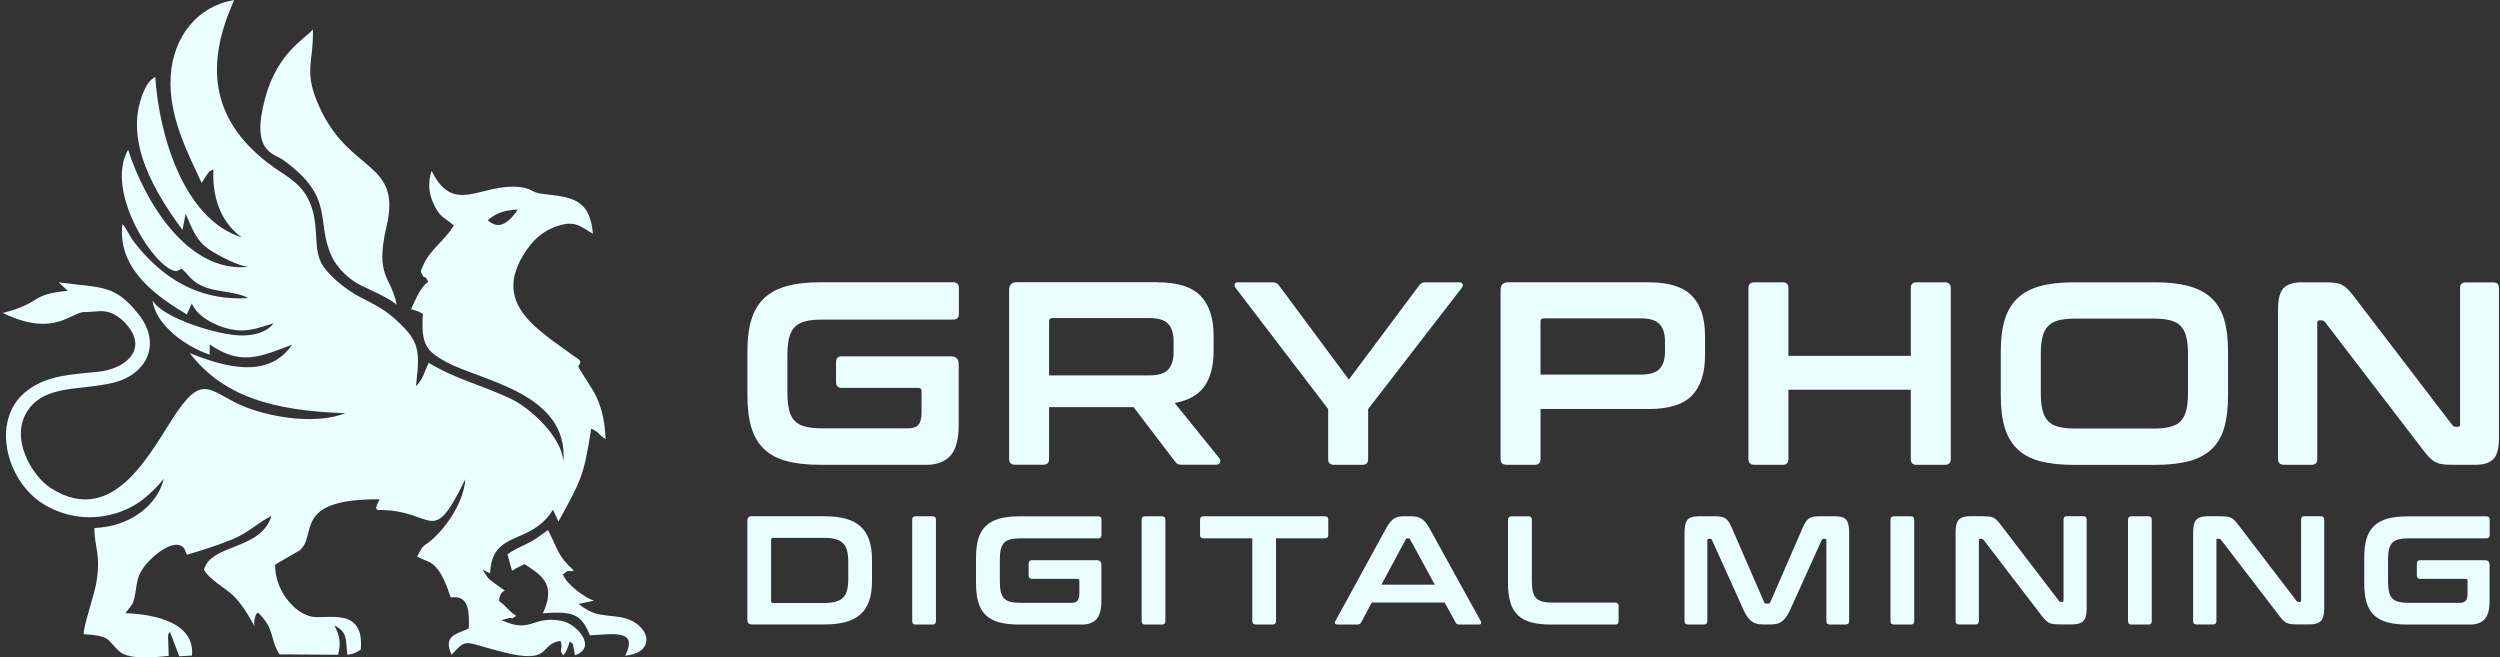 <?xml version="1.0" encoding="UTF-8"?> <svg xmlns="http://www.w3.org/2000/svg" width="601" height="158" viewBox="0 0 601 158" fill="none"><rect x="0" y="0" width="601" height="158" fill="#333333" stroke="none"/><g clip-path="url(#clip0_4_76)"><g clip-path="url(#clip1_4_76)"><path fill-rule="evenodd" clip-rule="evenodd" d="M117.256 52.95C119.328 54.79 121.102 54.28 122.99 52.313C123.033 52.27 123.799 51.336 123.884 51.237C123.955 51.138 124.126 51.053 124.182 50.812C124.239 50.558 124.381 50.515 124.495 50.374C121.344 50.473 119.058 51.294 117.27 52.964L117.256 52.95ZM56.308 0C49.381 15.3 50.531 28.421 64.341 39.136C68.174 42.108 71.864 43.495 74.036 47.727C76.945 53.403 75.2 58.838 77.087 62.9C78.535 66 83.361 69.807 86.725 71.505C92.147 74.237 93.836 75.341 97.427 79.092C101.288 83.112 100.649 86.664 99.996 92.85C101.714 91.137 101.927 89.623 103.048 87.202C109.478 91.123 115.524 92.467 122.72 95.822C127.291 97.945 135.14 104.965 135.424 111.052C136.872 94.435 115.553 91.562 107.207 86.99C102.423 84.371 101.188 82.744 101.657 75.469L100.805 75.001C100.692 74.945 100.507 74.86 100.379 74.803L98.832 74.322C99.968 71.944 100.919 69.198 102.948 67.755C102.026 65.745 102.068 67.288 101.501 65.986C101.061 64.981 101.018 65.575 101.628 64.046C103.275 59.913 107.093 57.748 109.094 54.195C106.483 51.931 105.787 52.426 104.098 48.689C103.005 46.283 102.878 43.75 103.758 41.075C109.109 51.888 115.425 44.075 124.821 44.953C127.773 45.222 127.759 46.297 130.399 46.609C136.914 47.387 141.839 47.472 142.535 56.191C139.455 54.436 138.163 52.695 133.21 54.634C130.172 55.823 128.213 57.748 126.553 60.168C117.738 72.992 129.392 79.276 138.334 85.858C138.987 86.339 139.583 86.523 139.483 87.259L139.029 88.066C139.015 88.504 142.478 93.43 143.344 95.341C144.891 98.724 145.402 101.625 145.587 105.56C143.642 104.371 144.267 103.96 142.109 103.069C140.406 114.59 139.455 115.85 134.26 125.375L132.94 122.544C127.475 131.32 118.235 127.201 117.824 137.831L115.993 136.925C117.682 139.487 116.929 138.751 119.427 140.605C123.189 143.407 120.421 140.322 119.953 144.469C121.84 145.799 122.309 146.918 124.097 148.05C122.323 149.267 123.558 148.276 122.394 148.588L120.549 149.069C127.873 152.452 127.788 147.894 135.055 149.267C138.66 149.946 143.685 155.65 138.248 157.519C138.007 157.08 138.177 157.122 138.064 156.57L137.922 155.849C137.482 154.391 138.362 155.396 136.971 154.193C136.673 155.098 136.332 156.514 135.438 157.547C134.132 156.146 135.509 155.976 134.743 154.065C129.434 154.844 132.912 159.826 120.804 156.74C111.323 154.32 112.345 153.273 108.569 157.42C106.412 152.806 109.747 152.423 112.7 151.093C112.827 147.385 112.799 143.237 108.896 143.591L108.342 143.62C107.349 140.69 106.142 136.953 103.403 135.184L100.748 134.052C100.663 133.853 100.422 133.967 100.266 133.896C101.912 130.428 101.685 131.702 104.027 129.579C107.703 126.239 111.465 120.549 111.862 115.213C103.559 132.197 104.68 122.375 90.685 122.601C90.103 121.384 90.273 122.87 90.685 121.186C90.713 121.087 91.125 120.379 91.267 120.025C70.019 119.912 76.463 128.673 72.034 132.311L66.158 135.722C65.959 141.468 70.473 147.37 74.987 148.248C78.578 148.942 87.662 145.743 86.725 156.146C85.788 156.811 85.064 157.236 83.475 157.406C83.106 153.428 83.503 151.985 80.409 150.371C81.487 152.565 82.112 154.306 81.275 157.406L67.194 157.306C64.753 153.542 66.257 151.334 61.999 147.243C61.417 147.894 61.588 147.385 61.176 149.026C61.006 149.692 61.148 150.314 61.176 150.527C59.601 147.611 57.812 144.78 55.896 143.011C54.051 141.313 50.19 139.204 49.04 136.939C50.701 130.697 62.808 132.297 65.236 124.031C62.028 125.644 59.643 128.107 55.896 129.636C52.291 131.108 48.898 132.197 44.924 133.358L44.541 132.438C44.2 131.815 44.669 132.297 44.073 131.617C43.093 130.527 41.305 130.938 39.772 131.773C37.898 132.792 36.238 134.335 35.116 135.665C32.121 139.189 33.214 141.624 31.852 145.191L30.148 147.399C37.444 147.696 46.84 149.734 46.159 157.59L43.093 157.774L40.879 151.928C39.886 153.315 40.666 151.489 40.396 153.202L40.567 157.66C37.6 158.014 31 158.651 28.786 156.67C25.521 153.74 26.827 152.89 20.128 152.452C20.071 150.329 22.541 143.535 23.137 140.194C24.329 133.415 22.683 131.575 22.697 126.932C31.171 126.593 37.714 121.653 39.389 115.128C36.323 118.624 33.158 121.936 27.267 123.564C21.008 125.29 14.89 124.002 10.249 121.058C1.25 115.383 -2.497 100.21 6.97 93.572C11.739 90.231 16.948 90.033 23.534 89.382C29.765 88.773 35.443 84.4 30.872 78.554C29.567 76.884 27.395 74.789 24.187 74.789L20.766 75.03C20.766 75.03 20.539 74.987 20.483 74.987C17.019 74.959 13.088 81.258 0.654 75.228C10.235 72.836 6.998 70.755 16.324 69.92C15.458 69.114 14.805 68.561 14.11 67.882C24.613 69.283 27.523 68.293 33.3 75.539C38.906 82.588 35.372 89.976 27.324 91.986C19.546 93.925 10.845 92.368 6.644 98.738C2.173 105.517 7.921 114.59 12.179 117.322C27.863 127.343 36.791 107.301 42.696 98.823C49.267 89.396 50.829 94.775 59.501 98.044C66.016 100.493 76.307 102.021 82.978 99.332C65.377 98.752 53.611 95.213 45.605 84.881C54.164 88.32 64.54 91.179 70.232 82.857C62.723 85.659 57.997 88.08 50.403 82.786V85.249C44.711 83.395 37.26 78.016 36.678 72.171C38.807 76.374 52.702 80.748 58.352 80.649C61.162 80.592 64.086 79.927 65.761 77.719C61.602 79.007 58.721 80.253 53.852 78.738C50.261 77.62 47.153 75.483 46.117 72.949L44.91 75.596C38.196 71.505 28.161 65.023 29.41 53.884C30.234 54.549 30.943 56.29 31.554 57.196C32.476 58.569 33.399 59.673 34.236 60.607C40.666 67.811 48.828 72.341 59.686 71.661C55.655 69.51 50.431 70.727 46.372 67.344C45.577 66.679 44.626 65.377 43.973 64.896C42.199 63.608 44.385 64.457 42.98 64.952L42.511 65.165C37.856 65.462 24.883 46.297 30.801 35.993C34.563 47.798 44.825 65.787 59.842 64.145C57.528 64.131 51.993 61.187 50.162 59.899C47.323 57.904 46.386 55.483 44.626 51.364L43.874 55.271C37.472 46.609 29.637 34.026 34.378 22.42C35.315 20.127 35.982 19.292 37.331 18.471C38.154 31.875 43.959 52.681 58.124 57.054C53.696 53.955 50.928 48.293 51.312 40.721C49.764 41.584 50.957 40.466 49.48 42.363L48.487 44.005C45.279 36.998 40.425 28.011 41.035 18.287C41.631 8.79 47.508 1.458 56.208 0.042L56.308 0Z" fill="#EBFEFF"></path><path fill-rule="evenodd" clip-rule="evenodd" d="M95.369 73.275C93.609 71.689 89.479 69.92 86.682 68.561C83.872 67.203 80.962 64.315 79.699 61.541C75.824 53.077 80.678 47.529 68.088 38.47C65.803 36.828 60.211 36.687 63.731 23.609C66.74 12.441 73.596 9.186 75.214 7.063C75.441 15.244 72.787 17.084 76.917 26.001C84.227 41.825 96.646 38.654 92.913 54.492C90.046 66.707 94.134 66.523 95.369 73.289V73.275Z" fill="#EBFEFF"></path><path fill-rule="evenodd" clip-rule="evenodd" d="M121.997 133.287C123.444 132.127 124.977 131.575 127.021 130.527C129.278 129.367 130.13 128.517 131.748 127.413C134.146 132.113 134.104 133.726 137.979 137.18C135.765 137.59 137.056 136.755 135.339 138.085C136.077 140.308 140.448 143.705 142.819 144.384L139.072 145.191C142.592 147.838 143.486 147.654 148.638 148.29C155.948 149.196 158.517 156.811 150.299 157.618C153.521 151.249 147.432 152.438 141.811 152.735C139.71 147.455 137.61 146.932 130.513 147.427C133.564 140.746 130.74 138.567 126.084 135.609L123.884 136.698C123.771 136.755 123.529 137.109 123.444 136.981C123.373 136.854 123.16 137.194 123.104 137.25L121.997 133.273V133.287Z" fill="#EBFEFF"></path><path d="M229.145 67.868C230.068 67.868 230.522 68.321 230.522 69.241V75.384C230.522 76.346 230.068 76.827 229.145 76.827H197.649C196.017 76.827 194.669 76.969 193.59 77.238C192.526 77.507 191.674 77.974 191.049 78.611C190.425 79.262 189.971 80.125 189.701 81.215C189.431 82.305 189.289 83.678 189.289 85.348V94.378C189.289 96.048 189.431 97.435 189.701 98.554C189.971 99.658 190.425 100.535 191.049 101.186C191.674 101.837 192.526 102.29 193.59 102.559C194.655 102.828 196.017 102.97 197.649 102.97H218.401C219.494 102.97 220.289 102.687 220.785 102.12C221.282 101.554 221.538 100.563 221.538 99.148V94.067C221.538 93.529 221.282 93.246 220.785 93.246H202.362C201.439 93.246 200.985 92.765 200.985 91.802V87.103C200.985 86.141 201.439 85.659 202.362 85.659H228.578C229.841 85.659 230.466 86.282 230.466 87.542V102.149C230.466 105.659 229.798 108.136 228.45 109.579C227.116 111.023 225.185 111.745 222.673 111.745H197.28C194.101 111.745 191.39 111.448 189.176 110.867C186.947 110.287 185.145 109.325 183.74 108.008C182.334 106.692 181.312 104.979 180.659 102.871C180.007 100.762 179.68 98.2 179.68 95.185V84.4C179.68 81.385 180.007 78.837 180.659 76.757C181.312 74.662 182.334 72.963 183.74 71.647C185.145 70.331 186.962 69.368 189.176 68.76C191.404 68.151 194.101 67.854 197.28 67.854H229.16L229.145 67.868Z" fill="#EBFEFF"></path><path d="M278.242 67.868C283.068 67.868 286.517 68.958 288.617 71.123C290.718 73.303 291.754 76.516 291.754 80.776V84.343C291.754 87.938 291.016 90.783 289.554 92.864C288.092 94.959 285.694 96.289 282.386 96.869L293.131 110.16C293.344 110.372 293.401 110.683 293.316 111.094C293.23 111.519 292.89 111.717 292.308 111.717H284.203C283.664 111.717 283.281 111.66 283.068 111.533C282.855 111.405 282.642 111.193 282.443 110.91L272.508 97.874H252.196V110.344C252.196 111.264 251.742 111.717 250.819 111.717H244.035C243.07 111.717 242.587 111.264 242.587 110.344V69.722C242.587 68.462 243.212 67.84 244.475 67.84H278.228L278.242 67.868ZM252.21 90.245H276.283C278.426 90.245 279.931 89.792 280.811 88.872C281.691 87.952 282.131 86.551 282.131 84.669V82.036C282.131 80.153 281.691 78.752 280.811 77.832C279.931 76.912 278.426 76.459 276.283 76.459H253.019C252.48 76.459 252.196 76.714 252.196 77.21V90.245H252.21Z" fill="#EBFEFF"></path><path d="M305.962 67.868C306.629 67.868 307.14 68.123 307.467 68.618L324.258 91.25L341.163 68.618C341.504 68.123 342 67.868 342.667 67.868H350.9C351.24 67.868 351.468 68.01 351.595 68.278C351.723 68.547 351.68 68.83 351.468 69.128L328.899 98.341V110.372C328.899 111.292 328.445 111.745 327.523 111.745H320.738C319.773 111.745 319.29 111.292 319.29 110.372V98.341L296.978 69.128C296.765 68.83 296.722 68.547 296.821 68.278C296.921 68.01 297.162 67.868 297.545 67.868H305.976H305.962Z" fill="#EBFEFF"></path><path d="M396.377 67.868C401.203 67.868 404.652 68.958 406.752 71.123C408.853 73.303 409.889 76.516 409.889 80.776V85.419C409.889 89.679 408.839 92.906 406.752 95.072C404.652 97.251 401.203 98.327 396.377 98.327H370.345V110.358C370.345 111.278 369.891 111.731 368.969 111.731H362.184C361.219 111.731 360.736 111.278 360.736 110.358V69.736C360.736 68.477 361.361 67.854 362.624 67.854H396.377V67.868ZM370.345 90.061H394.418C396.561 90.061 398.066 89.608 398.946 88.688C399.826 87.768 400.266 86.367 400.266 84.485V82.107C400.266 80.224 399.826 78.823 398.946 77.903C398.066 76.983 396.561 76.53 394.418 76.53H371.154C370.615 76.53 370.331 76.785 370.331 77.28V90.075L370.345 90.061Z" fill="#EBFEFF"></path><path d="M428.554 67.868C429.477 67.868 429.931 68.321 429.931 69.241V85.546H459.355V69.241C459.355 68.321 459.809 67.868 460.731 67.868H467.516C468.481 67.868 468.964 68.321 468.964 69.241V110.372C468.964 111.292 468.481 111.745 467.516 111.745H460.731C459.809 111.745 459.355 111.292 459.355 110.372V93.699H429.931V110.372C429.931 111.292 429.477 111.745 428.554 111.745H421.769C420.804 111.745 420.322 111.292 420.322 110.372V69.241C420.322 68.321 420.804 67.868 421.769 67.868H428.554Z" fill="#EBFEFF"></path><path d="M518.018 67.868C521.197 67.868 523.922 68.165 526.165 68.774C528.407 69.382 530.224 70.345 531.629 71.661C533.035 72.978 534.057 74.676 534.681 76.771C535.306 78.865 535.618 81.413 535.618 84.414V95.199C535.618 98.214 535.306 100.762 534.681 102.885C534.057 104.994 533.035 106.706 531.629 108.023C530.224 109.339 528.407 110.287 526.165 110.882C523.922 111.462 521.211 111.759 518.018 111.759H498.586C495.407 111.759 492.696 111.462 490.482 110.882C488.253 110.301 486.451 109.339 485.045 108.023C483.64 106.706 482.618 104.994 481.965 102.885C481.312 100.776 480.986 98.214 480.986 95.199V84.414C480.986 81.399 481.312 78.851 481.965 76.771C482.618 74.676 483.64 72.978 485.045 71.661C486.451 70.345 488.267 69.382 490.482 68.774C492.71 68.165 495.407 67.868 498.586 67.868H518.018ZM490.609 94.506C490.609 96.133 490.751 97.506 491.021 98.61C491.291 99.714 491.745 100.592 492.369 101.243C492.994 101.894 493.846 102.347 494.91 102.616C495.975 102.885 497.337 103.026 498.969 103.026H517.634C519.267 103.026 520.615 102.885 521.694 102.616C522.758 102.347 523.61 101.88 524.234 101.243C524.859 100.592 525.313 99.714 525.583 98.61C525.853 97.506 525.994 96.133 525.994 94.506V85.107C525.994 83.48 525.853 82.107 525.583 81.003C525.313 79.899 524.859 79.021 524.234 78.37C523.61 77.719 522.758 77.266 521.694 76.997C520.629 76.728 519.267 76.587 517.634 76.587H498.969C497.337 76.587 495.989 76.728 494.91 76.997C493.846 77.266 492.994 77.733 492.369 78.37C491.745 79.021 491.291 79.899 491.021 81.003C490.751 82.107 490.609 83.48 490.609 85.107V94.506Z" fill="#EBFEFF"></path><path d="M558.825 67.868C559.832 67.868 560.67 67.91 561.337 67.995C562.004 68.08 562.6 68.25 563.097 68.533C563.594 68.802 564.076 69.184 564.545 69.665C564.999 70.147 565.524 70.784 566.12 71.576L589.512 102.163C589.682 102.46 589.952 102.602 590.335 102.602H590.903C591.243 102.602 591.399 102.389 591.399 101.979V69.255C591.399 68.335 591.854 67.882 592.776 67.882H599.376C600.299 67.882 600.753 68.335 600.753 69.255V105.234C600.753 107.782 600.299 109.509 599.376 110.4C598.454 111.292 597.034 111.745 595.104 111.745H589.696C588.731 111.745 587.922 111.703 587.269 111.618C586.616 111.533 586.048 111.363 585.537 111.122C585.041 110.867 584.544 110.499 584.061 110.018C583.579 109.537 583.025 108.886 582.401 108.037L558.952 77.45C558.697 77.153 558.427 77.011 558.129 77.011H557.561C557.221 77.011 557.065 77.224 557.065 77.634V110.358C557.065 111.278 556.61 111.731 555.688 111.731H549.088C548.123 111.731 547.64 111.278 547.64 110.358V74.379C547.64 71.831 548.094 70.104 549.017 69.213C549.939 68.321 551.359 67.868 553.289 67.868H558.825Z" fill="#EBFEFF"></path><path d="M198.231 124.116C200.247 124.116 201.964 124.314 203.412 124.724C204.86 125.135 206.038 125.772 206.946 126.621C207.869 127.47 208.536 128.56 208.976 129.89C209.416 131.221 209.629 132.778 209.629 134.589V139.642C209.629 141.454 209.416 143.025 208.976 144.342C208.536 145.672 207.869 146.762 206.946 147.611C206.024 148.46 204.846 149.097 203.412 149.508C201.964 149.918 200.247 150.116 198.231 150.116H180.787C180.035 150.116 179.666 149.748 179.666 148.998V125.205C179.666 124.455 180.035 124.087 180.787 124.087H198.231V124.116ZM185.372 144.483C185.372 144.809 185.528 144.964 185.854 144.964H198.075C199.168 144.964 200.091 144.865 200.829 144.667C201.567 144.469 202.177 144.143 202.631 143.705C203.086 143.266 203.426 142.657 203.625 141.921C203.824 141.171 203.923 140.265 203.923 139.175V135.085C203.923 133.995 203.824 133.075 203.625 132.339C203.426 131.589 203.1 130.994 202.631 130.556C202.177 130.117 201.567 129.791 200.829 129.593C200.077 129.395 199.168 129.296 198.075 129.296H185.854C185.528 129.296 185.372 129.466 185.372 129.82V144.497V144.483Z" fill="#EBFEFF"></path><path d="M224.178 124.116C224.731 124.116 225.001 124.385 225.001 124.937V149.324C225.001 149.876 224.731 150.145 224.178 150.145H220.147C219.579 150.145 219.295 149.876 219.295 149.324V124.937C219.295 124.399 219.579 124.116 220.147 124.116H224.178Z" fill="#EBFEFF"></path><path d="M263.977 124.116C264.516 124.116 264.8 124.385 264.8 124.937V128.574C264.8 129.14 264.531 129.423 263.977 129.423H245.298C244.333 129.423 243.524 129.508 242.899 129.664C242.261 129.82 241.764 130.103 241.395 130.485C241.026 130.867 240.756 131.377 240.6 132.028C240.444 132.665 240.359 133.485 240.359 134.476V139.826C240.359 140.817 240.444 141.638 240.6 142.303C240.756 142.954 241.026 143.478 241.395 143.86C241.764 144.242 242.275 144.511 242.899 144.681C243.538 144.837 244.333 144.922 245.298 144.922H257.604C258.257 144.922 258.725 144.752 259.023 144.426C259.322 144.087 259.478 143.506 259.478 142.657V139.642C259.478 139.317 259.322 139.161 259.023 139.161H248.108C247.555 139.161 247.285 138.878 247.285 138.312V135.524C247.285 134.957 247.555 134.674 248.108 134.674H263.651C264.403 134.674 264.772 135.042 264.772 135.793V144.455C264.772 146.535 264.374 148.007 263.58 148.857C262.785 149.706 261.635 150.145 260.145 150.145H245.085C243.197 150.145 241.593 149.975 240.273 149.621C238.953 149.281 237.889 148.715 237.051 147.937C236.214 147.158 235.604 146.139 235.22 144.894C234.837 143.648 234.638 142.119 234.638 140.336V133.938C234.638 132.155 234.837 130.641 235.22 129.409C235.604 128.164 236.214 127.159 237.051 126.38C237.889 125.602 238.953 125.036 240.273 124.668C241.593 124.314 243.197 124.13 245.085 124.13H263.977V124.116Z" fill="#EBFEFF"></path><path d="M279.335 124.116C279.888 124.116 280.158 124.385 280.158 124.937V149.324C280.158 149.876 279.888 150.145 279.335 150.145H275.304C274.736 150.145 274.452 149.876 274.452 149.324V124.937C274.452 124.399 274.736 124.116 275.304 124.116H279.335Z" fill="#EBFEFF"></path><path d="M318.467 124.116C319.035 124.116 319.319 124.385 319.319 124.937V128.574C319.319 129.14 319.035 129.423 318.467 129.423H306.757V149.31C306.757 149.862 306.487 150.13 305.934 150.13H301.874C301.321 150.13 301.051 149.862 301.051 149.31V129.423H289.341C288.774 129.423 288.49 129.14 288.49 128.574V124.937C288.49 124.399 288.774 124.116 289.341 124.116H318.453H318.467Z" fill="#EBFEFF"></path><path d="M339.332 124.116C340.283 124.116 341.078 124.314 341.716 124.696C342.369 125.078 342.994 125.828 343.618 126.946L355.953 149.281C356.081 149.536 356.109 149.734 356.052 149.89C355.995 150.046 355.811 150.13 355.513 150.13H350.786C350.36 150.13 350.077 149.975 349.935 149.649L347.295 144.851H329.779L327.21 149.649C327.04 149.975 326.756 150.13 326.359 150.13H321.519C321.192 150.13 321.008 150.046 320.937 149.89C320.88 149.734 320.908 149.522 321.036 149.281L333.257 126.946C333.881 125.828 334.492 125.078 335.088 124.696C335.684 124.314 336.38 124.116 337.174 124.116H339.374H339.332ZM332.107 140.548H344.924L338.991 129.664C338.892 129.494 338.75 129.409 338.58 129.409H338.353C338.182 129.409 338.04 129.494 337.941 129.664L332.093 140.548H332.107Z" fill="#EBFEFF"></path><path d="M367.436 124.116C367.975 124.116 368.259 124.385 368.259 124.937V139.77C368.259 140.761 368.344 141.582 368.5 142.247C368.656 142.898 368.926 143.422 369.295 143.804C369.664 144.186 370.175 144.455 370.8 144.625C371.438 144.78 372.233 144.865 373.198 144.865H388.286C388.84 144.865 389.11 145.134 389.11 145.686V149.324C389.11 149.876 388.84 150.145 388.286 150.145H372.971C371.083 150.145 369.48 149.975 368.16 149.621C366.839 149.281 365.761 148.715 364.937 147.937C364.1 147.158 363.49 146.139 363.106 144.894C362.723 143.648 362.525 142.119 362.525 140.336V124.951C362.525 124.413 362.808 124.13 363.376 124.13H367.407L367.436 124.116Z" fill="#EBFEFF"></path><path d="M412.359 124.116C412.898 124.116 413.381 124.158 413.778 124.229C414.176 124.3 414.516 124.441 414.829 124.653C415.127 124.866 415.396 125.149 415.624 125.503C415.865 125.857 416.106 126.338 416.347 126.932L424.097 144.766C424.197 144.993 424.367 145.106 424.622 145.106H425.062C425.318 145.106 425.488 144.993 425.588 144.766L433.337 126.932C433.593 126.338 433.834 125.857 434.061 125.503C434.303 125.149 434.558 124.866 434.856 124.653C435.154 124.441 435.495 124.3 435.878 124.229C436.261 124.158 436.73 124.116 437.269 124.116H441.258C442.549 124.116 443.415 124.413 443.869 124.993C444.309 125.573 444.536 126.578 444.536 127.98V149.31C444.536 149.862 444.252 150.13 443.685 150.13H439.881C439.327 150.13 439.057 149.862 439.057 149.31V129.905C439.057 129.65 438.958 129.537 438.759 129.537H438.419C438.177 129.537 438.007 129.636 437.936 129.834L430.413 146.479C430.115 147.144 429.817 147.71 429.505 148.163C429.193 148.616 428.852 148.998 428.497 149.295C428.142 149.593 427.731 149.805 427.262 149.932C426.808 150.06 426.269 150.116 425.644 150.116H423.856C423.231 150.116 422.692 150.06 422.238 149.932C421.784 149.805 421.372 149.593 421.003 149.295C420.648 148.998 420.307 148.616 419.995 148.163C419.683 147.71 419.385 147.144 419.087 146.479L411.564 129.834C411.493 129.636 411.323 129.537 411.082 129.537H410.741C410.542 129.537 410.443 129.664 410.443 129.905V149.31C410.443 149.862 410.173 150.13 409.62 150.13H405.816C405.248 150.13 404.964 149.862 404.964 149.31V127.98C404.964 126.564 405.191 125.573 405.631 124.993C406.085 124.413 406.965 124.116 408.271 124.116H412.331H412.359Z" fill="#EBFEFF"></path><path d="M459.355 124.116C459.908 124.116 460.178 124.385 460.178 124.937V149.324C460.178 149.876 459.908 150.145 459.355 150.145H455.324C454.756 150.145 454.472 149.876 454.472 149.324V124.937C454.472 124.399 454.756 124.116 455.324 124.116H459.355Z" fill="#EBFEFF"></path><path d="M476.756 124.116C477.352 124.116 477.849 124.144 478.247 124.186C478.644 124.229 478.999 124.342 479.297 124.498C479.595 124.653 479.879 124.88 480.149 125.163C480.418 125.446 480.73 125.828 481.085 126.295L494.953 144.426C495.052 144.596 495.208 144.681 495.435 144.681H495.776C495.975 144.681 496.074 144.554 496.074 144.313V124.908C496.074 124.37 496.344 124.087 496.897 124.087H500.815C501.354 124.087 501.638 124.356 501.638 124.908V146.238C501.638 147.753 501.368 148.772 500.815 149.31C500.261 149.847 499.424 150.102 498.274 150.102H495.066C494.498 150.102 494.016 150.074 493.633 150.031C493.249 149.975 492.909 149.876 492.611 149.734C492.313 149.578 492.015 149.366 491.731 149.083C491.447 148.8 491.12 148.404 490.737 147.908L476.841 129.777C476.699 129.607 476.529 129.522 476.359 129.522H476.018C475.819 129.522 475.72 129.65 475.72 129.89V149.295C475.72 149.847 475.45 150.116 474.897 150.116H470.979C470.412 150.116 470.128 149.847 470.128 149.295V127.965C470.128 126.451 470.397 125.432 470.951 124.894C471.504 124.356 472.342 124.101 473.492 124.101H476.77L476.756 124.116Z" fill="#EBFEFF"></path><path d="M516.456 124.116C517.01 124.116 517.279 124.385 517.279 124.937V149.324C517.279 149.876 517.01 150.145 516.456 150.145H512.425C511.857 150.145 511.574 149.876 511.574 149.324V124.937C511.574 124.399 511.857 124.116 512.425 124.116H516.456Z" fill="#EBFEFF"></path><path d="M533.858 124.116C534.454 124.116 534.951 124.144 535.348 124.186C535.746 124.229 536.1 124.342 536.399 124.498C536.697 124.653 536.981 124.88 537.25 125.163C537.52 125.446 537.832 125.828 538.187 126.295L552.054 144.426C552.154 144.596 552.31 144.681 552.537 144.681H552.878C553.076 144.681 553.176 144.554 553.176 144.313V124.908C553.176 124.37 553.445 124.087 553.999 124.087H557.916C558.456 124.087 558.74 124.356 558.74 124.908V146.238C558.74 147.753 558.47 148.772 557.916 149.31C557.363 149.847 556.525 150.102 555.376 150.102H552.168C551.6 150.102 551.118 150.074 550.734 150.031C550.351 149.975 550.01 149.876 549.712 149.734C549.414 149.578 549.116 149.366 548.832 149.083C548.548 148.8 548.222 148.404 547.839 147.908L533.943 129.777C533.801 129.607 533.631 129.522 533.46 129.522H533.12C532.921 129.522 532.822 129.65 532.822 129.89V149.295C532.822 149.847 532.552 150.116 531.998 150.116H528.081C527.513 150.116 527.229 149.847 527.229 149.295V127.965C527.229 126.451 527.499 125.432 528.053 124.894C528.606 124.356 529.444 124.101 530.593 124.101H533.872L533.858 124.116Z" fill="#EBFEFF"></path><path d="M597.702 124.116C598.241 124.116 598.525 124.385 598.525 124.937V128.574C598.525 129.14 598.255 129.423 597.702 129.423H579.022C578.057 129.423 577.248 129.508 576.624 129.664C575.985 129.82 575.488 130.103 575.119 130.485C574.75 130.867 574.48 131.377 574.324 132.028C574.168 132.665 574.083 133.485 574.083 134.476V139.826C574.083 140.817 574.168 141.638 574.324 142.303C574.48 142.954 574.75 143.478 575.119 143.86C575.488 144.242 575.999 144.511 576.624 144.681C577.262 144.837 578.057 144.922 579.022 144.922H591.328C591.981 144.922 592.45 144.752 592.748 144.426C593.046 144.087 593.202 143.506 593.202 142.657V139.642C593.202 139.317 593.046 139.161 592.748 139.161H581.833C581.279 139.161 581.01 138.878 581.01 138.312V135.524C581.01 134.957 581.279 134.674 581.833 134.674H597.375C598.127 134.674 598.496 135.042 598.496 135.793V144.455C598.496 146.535 598.099 148.007 597.304 148.857C596.509 149.706 595.36 150.145 593.869 150.145H578.81C576.922 150.145 575.318 149.975 573.998 149.621C572.678 149.281 571.613 148.715 570.776 147.937C569.938 147.158 569.328 146.139 568.945 144.894C568.562 143.648 568.363 142.119 568.363 140.336V133.938C568.363 132.155 568.562 130.641 568.945 129.409C569.328 128.164 569.938 127.159 570.776 126.38C571.613 125.602 572.678 125.036 573.998 124.668C575.318 124.314 576.922 124.13 578.81 124.13H597.702V124.116Z" fill="#EBFEFF"></path></g></g><defs><clipPath id="clip0_4_76"><rect width="601" height="158" fill="white"></rect></clipPath><clipPath id="clip1_4_76"><rect width="600" height="158" fill="white" transform="translate(0.753)"></rect></clipPath></defs></svg> 